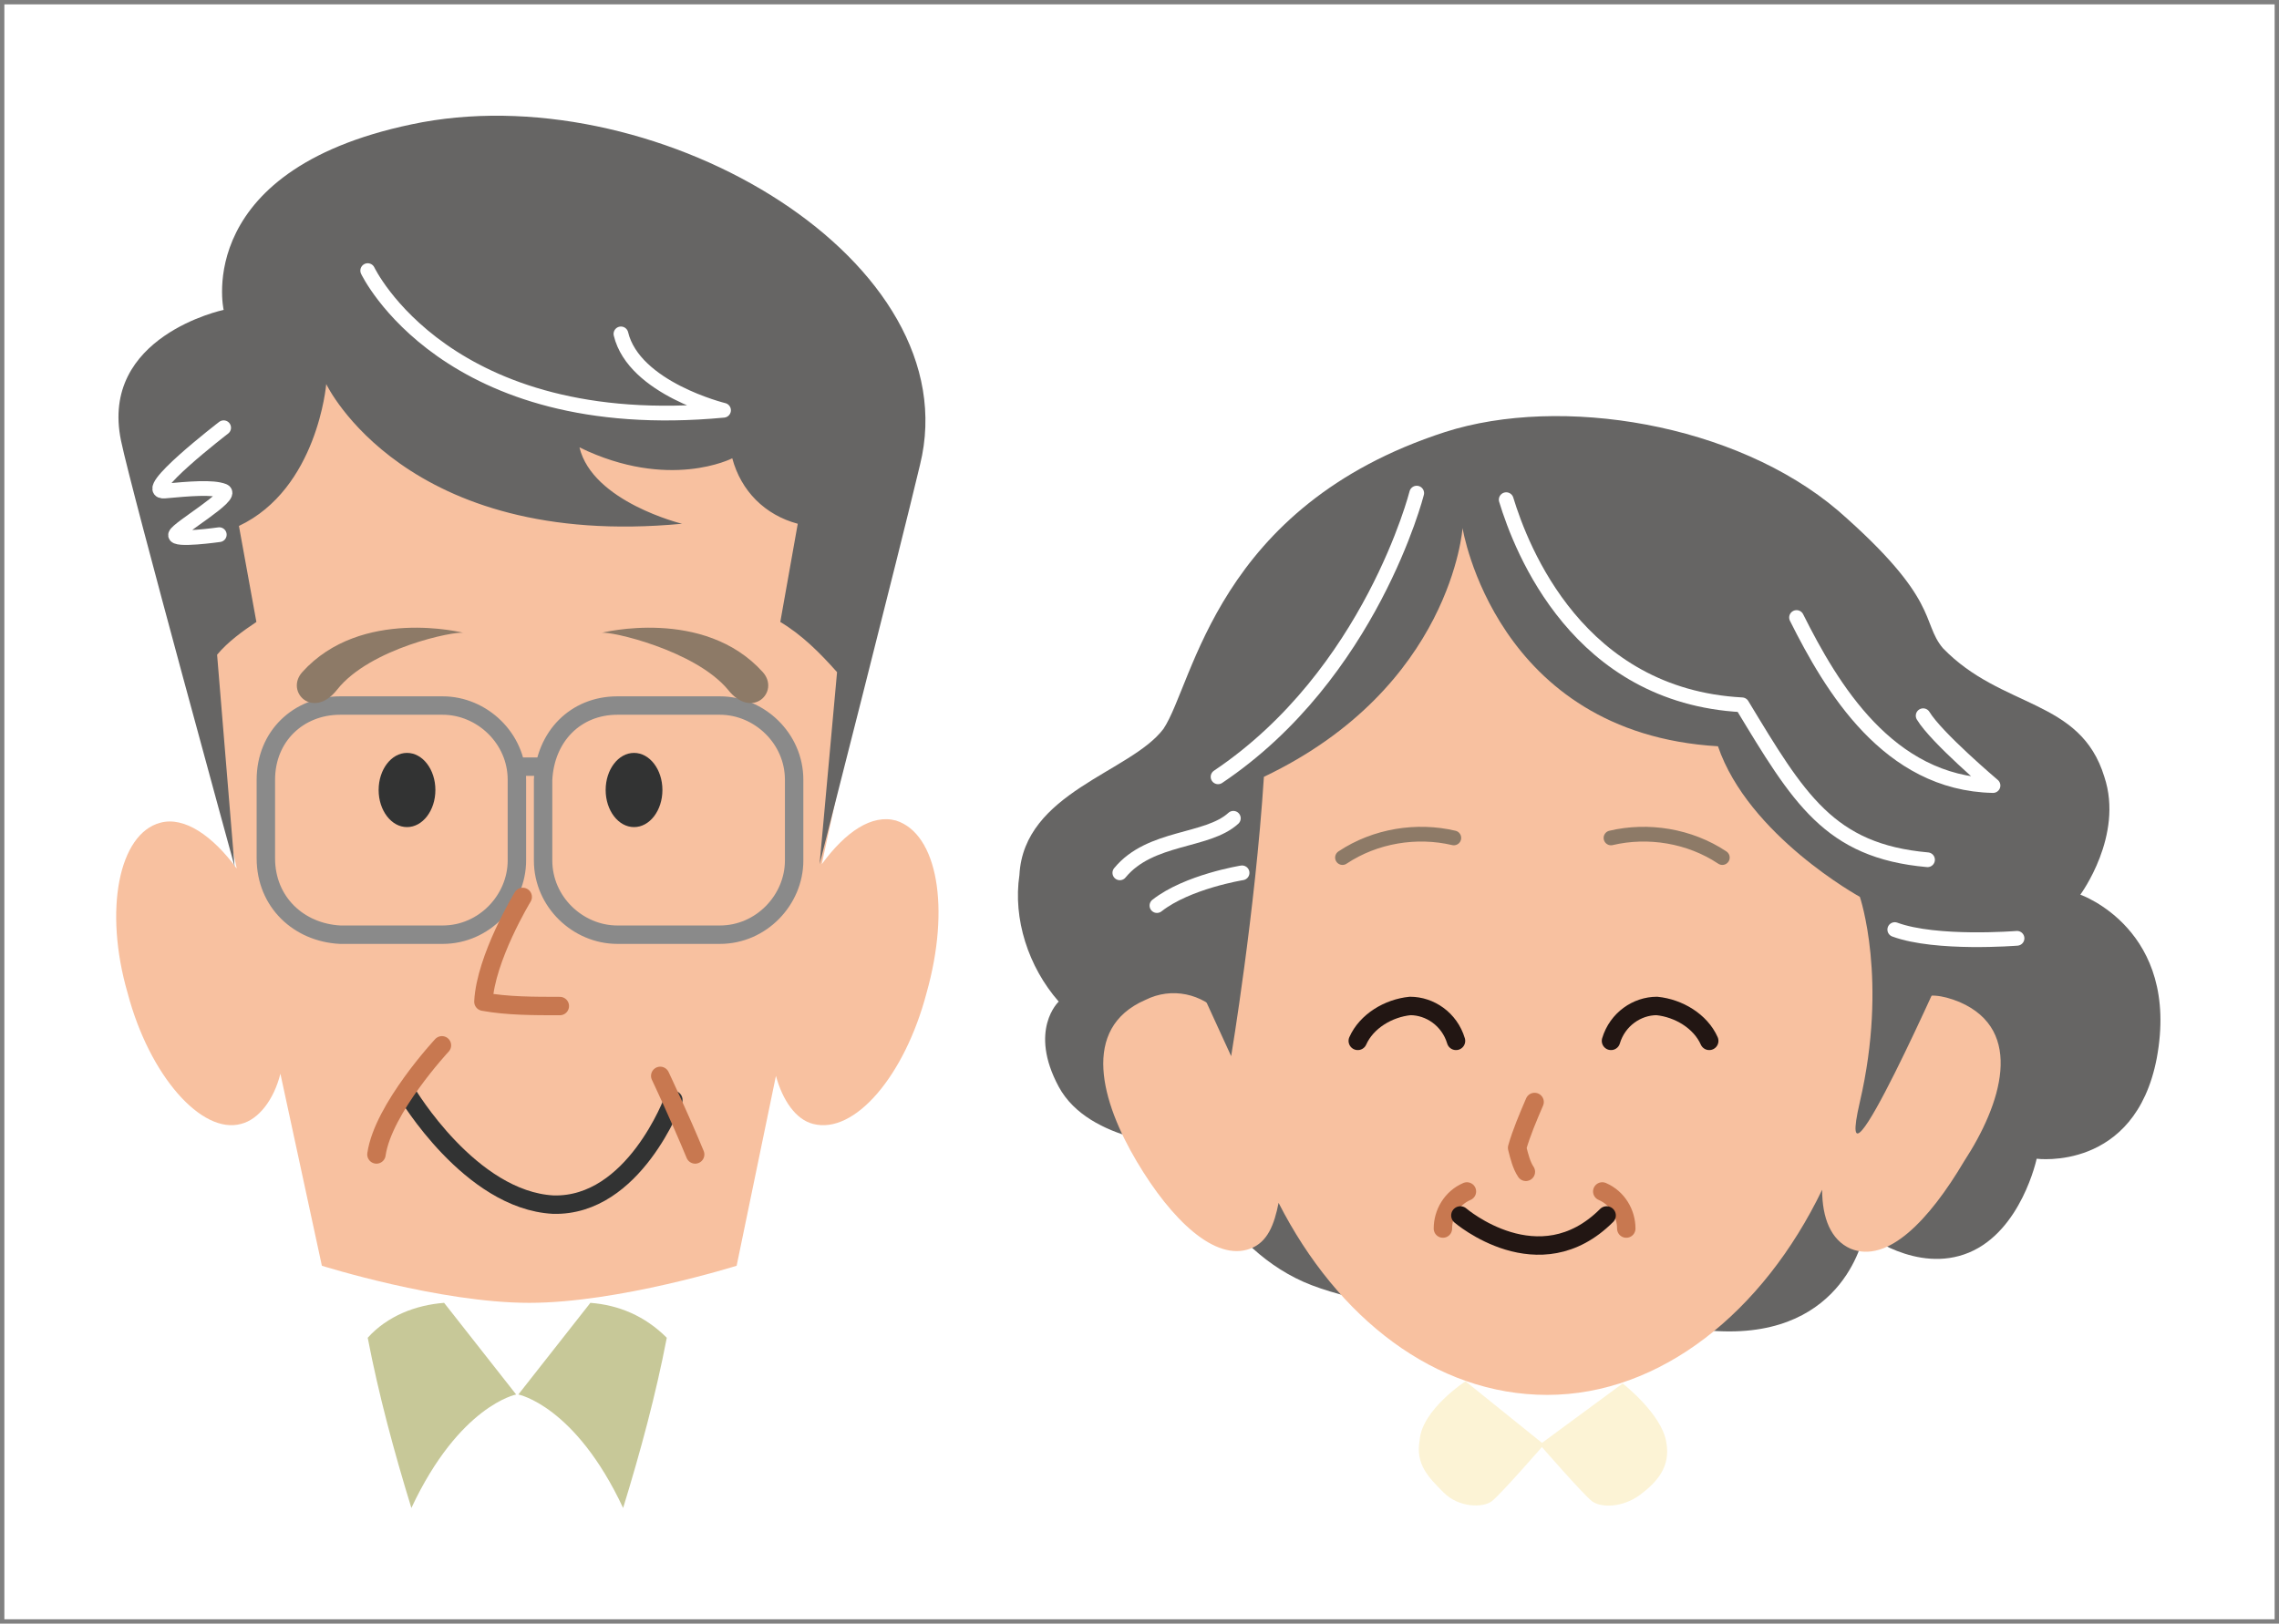 <?xml version="1.0" encoding="utf-8"?>
<!-- Generator: Adobe Illustrator 24.3.0, SVG Export Plug-In . SVG Version: 6.00 Build 0)  -->
<svg version="1.0" id="レイヤー_1" xmlns="http://www.w3.org/2000/svg" xmlns:xlink="http://www.w3.org/1999/xlink" x="0px"
	 y="0px" viewBox="0 0 104.4 74.4" style="enable-background:new 0 0 104.4 74.4;" xml:space="preserve">
<rect x="0" y="0" width="104.4" height="74.4" fill="#808080" stroke="none"/>
<style type="text/css">
	.st0{fill:#FFFFFF;}
	.st1{fill:#666564;}
	.st2{fill:#FFFFFF;stroke:#221613;stroke-width:0.596;stroke-linecap:round;stroke-linejoin:round;}
	.st3{fill:#F8C1A0;}
	.st4{fill:none;stroke:#8D7A67;stroke-width:0.675;stroke-linecap:round;stroke-linejoin:round;}
	.st5{fill:none;stroke:#C87850;stroke-width:0.844;stroke-linecap:round;stroke-linejoin:round;}
	.st6{fill:none;stroke:#221613;stroke-width:0.844;stroke-linecap:round;stroke-linejoin:round;}
	.st7{fill:#FCF3D5;}
	.st8{fill:none;stroke:#FFFFFF;stroke-width:0.675;stroke-linecap:round;stroke-linejoin:round;}
	.st9{fill:none;stroke:#8A8A8A;stroke-width:0.844;stroke-linecap:round;stroke-linejoin:round;stroke-miterlimit:10;}
	.st10{fill:none;stroke:#323333;stroke-width:0.844;stroke-linecap:round;stroke-linejoin:round;stroke-miterlimit:10;}
	.st11{fill:none;stroke:#C87850;stroke-width:0.844;stroke-linecap:round;stroke-linejoin:round;stroke-miterlimit:10;}
	.st12{fill:#323333;}
	.st13{fill:#8D7A67;}
	.st14{fill:#C7C898;}
</style>
<rect x="0.2" y="0.2" class="st0" width="104" height="74"/>
<g>
	<g id="グループ_2074" transform="translate(-654.501 -820.404)">
		<path id="パス_1747" class="st1" d="M720.7,840.2c5.3-1.7,13.3-0.4,18,3.6c4.7,4.1,3.8,5.1,4.8,6.3c2.7,2.8,6.3,2.3,7.4,5.9
			c0.9,2.7-1.1,5.4-1.1,5.4s4.6,1.6,3.5,7.5c-1,5.2-5.5,4.6-5.5,4.6s-0.7,3.3-3.1,4.3s-4.8-0.9-4.8-0.9s-0.8,4.8-6.7,4.5
			s-14.4-0.5-18.6-2.1s-5.9-6.4-5.9-6.4s-4.3-0.1-5.7-2.7c-1.4-2.6,0-3.9,0-3.9c-1.4-1.6-2.1-3.8-1.8-5.8c0.2-3.8,5.1-4.7,6.6-6.7
			C709.2,851.7,710.2,843.6,720.7,840.2z"/>
		<g id="グループ_2051" transform="translate(810.273 972.222)">
			<path id="パス_1748" class="st2" d="M-70.9-94.5"/>
			<path id="パス_1749" class="st2" d="M-66-105.9"/>
			<path id="パス_1750" class="st3" d="M-66-105.9c-1.7-0.7-2.4-0.1-3.4,1.1c0.2-1.4-0.2-2.7-0.2-4.2c-0.1-11.6-6.9-21-15.2-21
				s-15.2,9.4-15.2,21c0,1.3,0.1,2.4,0.2,3.7c-0.9-1-2.3-1.3-3.5-0.7c-3,1.3-2,4.7-0.4,7.4c1.6,2.7,3.6,4.6,5.2,4
				c0.8-0.3,1.1-1.1,1.3-2.1c2.7,5.3,7.2,8.8,12.3,8.8c5.2,0,9.9-3.8,12.6-9.4c0,1.3,0.4,2.3,1.3,2.7c1.7,0.7,3.6-1.3,5.2-4
				C-64.1-101.2-63-104.6-66-105.9z"/>
			<path id="パス_1751" class="st2" d="M-98.4-94.5"/>
			<path id="パス_1752" class="st2" d="M-103.2-105.9"/>
		</g>
		<path id="パス_1753" class="st1" d="M710.9,868.8c0,0,1.1-6.6,1.5-12.8c8.6-4.1,9.1-11.4,9.1-11.4s1.5,9.4,11.7,10
			c1.4,4.1,6.5,6.9,6.5,6.9s1.3,3.8,0,9.4s4.2-6.9,4.2-6.9s-1.5-22.8-18.1-22.8c-16.6,0-18.2,20.4-18.2,20.4L710.9,868.8z"/>
		<path id="パス_1754" class="st4" d="M721.1,858.8c-1.7-0.4-3.6-0.1-5.1,0.9"/>
		<path id="パス_1755" class="st5" d="M721.7,875c-0.7,0.3-1.1,1-1.1,1.7"/>
		<path id="パス_1756" class="st5" d="M727.9,875c0.7,0.3,1.1,1,1.1,1.7"/>
		<path id="パス_1757" class="st6" d="M721.4,876.1c0,0,3.6,3.1,6.7,0"/>
		<path id="パス_1758" class="st5" d="M724.8,870.9c-0.3,0.7-0.6,1.4-0.8,2.1c0.1,0.4,0.2,0.8,0.4,1.1"/>
		<path id="パス_1759" class="st6" d="M721.2,868.1c-0.3-1-1.2-1.6-2.1-1.6c-1,0.1-2,0.7-2.4,1.6"/>
		<path id="パス_1760" class="st4" d="M728.3,858.8c1.7-0.4,3.6-0.1,5.1,0.9"/>
		<path id="パス_1761" class="st6" d="M728.3,868.1c0.3-1,1.2-1.6,2.1-1.6c1,0.1,2,0.7,2.4,1.6"/>
		<g id="グループ_2052" transform="translate(834.235 1041.798)">
			<path id="パス_1762" class="st7" d="M-112.6-158.1l3.6,2.9c0,0-2,2.3-2.4,2.6c-0.4,0.3-1.5,0.3-2.2-0.4s-1.3-1.3-1.1-2.4
				C-114.6-156.8-112.6-158.1-112.6-158.1z"/>
			<path id="パス_1763" class="st7" d="M-105.4-158l-3.8,2.8c0,0,2,2.3,2.4,2.6c0.4,0.3,1.4,0.3,2.2-0.3c0.8-0.6,1.4-1.3,1.2-2.4
				C-103.6-156.6-105.4-158-105.4-158z"/>
		</g>
		<path id="パス_1764" class="st8" d="M723.5,843.3c0.7,2.3,3.3,9,10.8,9.4c2.6,4.3,4,6.7,8.5,7.1"/>
		<path id="パス_1765" class="st8" d="M736.8,848.7c1.6,3.2,4.2,7.6,9,7.7c0,0-2.6-2.2-3.2-3.2"/>
		<path id="パス_1766" class="st8" d="M719.4,843c0,0-2.1,8.3-9.1,13"/>
		<path id="パス_1767" class="st8" d="M711,857.9c-1.2,1.1-3.8,0.8-5.2,2.5"/>
		<path id="パス_1768" class="st8" d="M741.3,863c1.9,0.7,5.6,0.4,5.6,0.4"/>
		<path id="パス_1769" class="st8" d="M711.4,860.4c0,0-2.5,0.4-3.9,1.5"/>
	</g>
	<g id="グループ_2075" transform="translate(79.845 124)">
		<path id="パス_1680" class="st3" d="M-38.8-86.4c-1.1-0.3-2.3,0.5-3.4,2l4-18.6c0,0-4.5-11.7-17.4-11.7S-73-103-73-103l4,18.8
			c-1.1-1.5-2.4-2.4-3.5-2.1c-1.9,0.5-2.6,4-1.5,7.8c1,3.8,3.4,6.5,5.2,6c0.8-0.2,1.5-1.1,1.8-2.3l1.9,8.8c0,0,5.4,1.7,9.5,1.7
			s9.5-1.7,9.5-1.7l1.8-8.7c0.3,1.1,0.9,2,1.7,2.2c1.9,0.5,4.2-2.2,5.2-6C-36.3-82.4-36.9-85.8-38.8-86.4z"/>
		<g id="グループ_2013" transform="translate(11.434 45.33)">
			<path id="長方形_1560" class="st9" d="M-75.7-137h4.7c1.8,0,3.4,1.5,3.4,3.4v3.7c0,1.8-1.5,3.4-3.4,3.4h-4.7
				c-1.9-0.1-3.4-1.5-3.4-3.5v-3.6C-79.1-135.6-77.6-137-75.7-137z"/>
			<path id="長方形_1561" class="st9" d="M-63-137h4.7c1.8,0,3.4,1.5,3.4,3.4v3.7c0,1.8-1.5,3.4-3.4,3.4H-63
				c-1.8,0-3.4-1.5-3.4-3.4v-3.7C-66.3-135.6-64.9-137-63-137z"/>
			<line id="線_113" class="st9" x1="-67.5" y1="-134.2" x2="-66.6" y2="-134.2"/>
		</g>
		<path id="パス_1683" class="st10" d="M-49-73.6c0,0-1.8,4.9-5.5,4.8c-3.8-0.2-6.7-5.1-6.7-5.1"/>
		<path id="パス_1681" class="st11" d="M-59.6-76.1c0,0-2.7,2.9-3,5"/>
		<path id="パス_1682" class="st11" d="M-49.6-74.7c0,0,0.9,1.9,1.6,3.6"/>
		<path id="パス_1684" class="st11" d="M-55.9-82.9c0,0-1.7,2.8-1.8,4.8c1.1,0.2,2.3,0.2,3.5,0.2"/>
		<ellipse id="楕円形_12" class="st12" cx="-61.2" cy="-87.8" rx="1.3" ry="1.7"/>
		<ellipse id="楕円形_13" class="st12" cx="-50.8" cy="-87.8" rx="1.3" ry="1.7"/>
		<path id="パス_1685" class="st13" d="M-66-93.2c2.7-3,7.4-1.8,7.4-1.8c-0.4-0.1-4.3,0.7-5.8,2.6C-65.5-91-66.8-92.3-66-93.2z"/>
		<path id="パス_1686" class="st13" d="M-44.9-93.2c-2.7-3-7.4-1.8-7.4-1.8c0.4-0.1,4.3,0.8,5.8,2.6C-45.4-91-44.1-92.3-44.9-93.2
			z"/>
		<path id="パス_1687" class="st14" d="M-59.5-64.3l3.3,4.2c0,0-2.6,0.5-4.8,5.2c-0.8-2.6-1.5-5.2-2-7.8
			C-62.1-63.7-60.8-64.2-59.5-64.3z"/>
		<path id="パス_1688" class="st14" d="M-52.8-64.3l-3.3,4.2c0,0,2.6,0.5,4.8,5.2c0.8-2.6,1.5-5.2,2-7.8
			C-50.3-63.7-51.5-64.2-52.8-64.3z"/>
		<path id="パス_1689" class="st1" d="M-60.5-118.4c-10.6,2-9.1,8.6-9.1,8.6s-5.7,1.2-4.7,6c0.5,2.4,5.2,19.5,5.2,19.5l-0.8-9.7
			c0.5-0.6,1.2-1.1,1.8-1.5l-0.8-4.4c3.6-1.7,4-6.5,4-6.5s3.6,7.6,16.3,6.4c0,0-4.1-1-4.7-3.5c4.1,2,7,0.5,7,0.5
			c0.4,1.5,1.5,2.6,3,3l-0.8,4.5c1,0.6,1.8,1.4,2.6,2.3l-0.8,8.8c0,0,3.7-14.5,4.6-18.3C-35.4-112-49.5-120.4-60.5-118.4z"/>
		<path id="パス_1690" class="st8" d="M-63-111.6c0,0,3.6,7.6,16.3,6.4c0,0-4.1-1-4.7-3.5"/>
		<path id="パス_1691" class="st8" d="M-69.6-104.4c0,0-3.9,3-2.7,2.9c1.1-0.1,2.2-0.2,2.7,0c0.5,0.2-2.1,1.7-2.2,2
			c-0.1,0.3,2,0,2,0"/>
	</g>
</g>
</svg>
